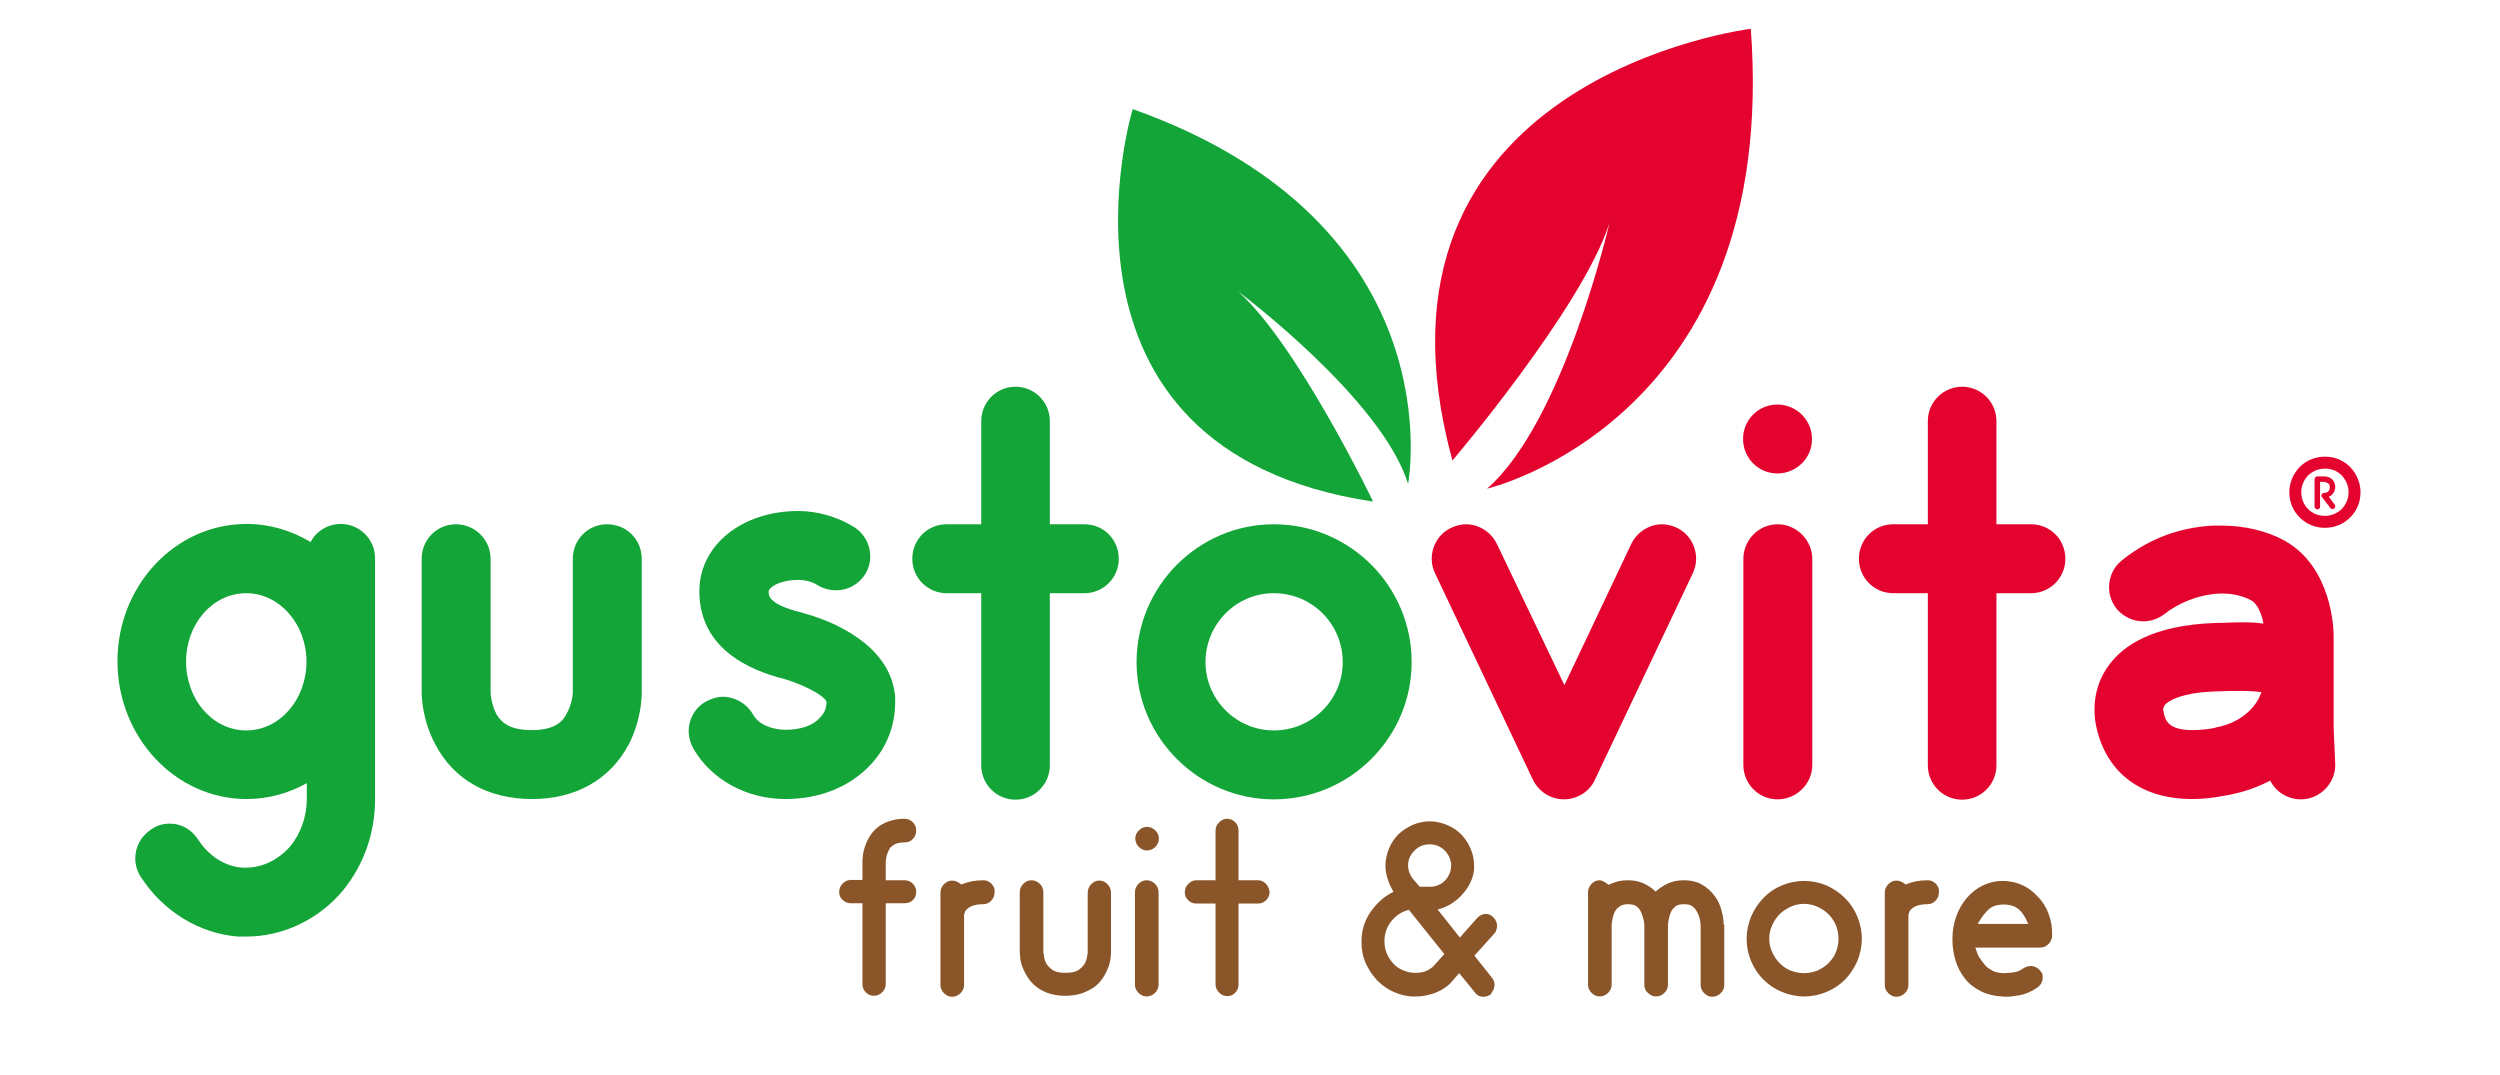 <?xml version="1.0" encoding="UTF-8"?> <!-- Generator: Adobe Illustrator 21.0.2, SVG Export Plug-In . SVG Version: 6.00 Build 0) --> <svg xmlns="http://www.w3.org/2000/svg" xmlns:xlink="http://www.w3.org/1999/xlink" version="1.1" id="Ebene_1" x="0px" y="0px" viewBox="0 0 772.5 332.2" style="enable-background:new 0 0 772.5 332.2;" xml:space="preserve"> <style type="text/css"> .st0{fill:#13A538;} .st1{fill:#E4032E;} .st2{fill:#8A5629;} </style> <g> <path class="st0" d="M115.9,247c0,10.4-3.5,20.2-9.8,28c-7.5,9.1-18.6,14.4-30,14.4h-2.5c-12-0.9-23.3-7.8-30.2-18.6 c-1.1-1.8-1.6-3.6-1.6-5.6c0-3.5,1.8-6.9,4.9-8.9c1.8-1.3,3.8-1.8,5.8-1.8c3.5,0,6.7,1.8,8.7,4.9c3.3,5.1,8.4,8.4,13.8,8.7H76 c5.1,0,10-2.4,13.7-6.6c3.3-4,5.1-9.3,5.1-14.6v-4.9c-5.6,3.1-11.8,4.9-18.6,4.9c-22,0-39.9-19.1-39.9-42.6 c0-23.3,17.8-42.4,39.9-42.4c7.1,0,13.8,2,19.8,5.6c1.6-3.3,5.3-5.6,9.3-5.6c5.8,0,10.6,4.7,10.6,10.6c0,31.9,0,31.9,0,31.9V247z M94.7,204.4c0-11.6-8.4-21.1-18.6-21.1c-10.4,0-18.6,9.5-18.6,21.1c0,11.8,8.2,21.3,18.6,21.3C86.4,225.7,94.7,216.2,94.7,204.4z"></path> <path class="st0" d="M198.3,172.7V214c0,1.5-0.2,8.6-4,16c-5.8,10.9-16.4,16.9-29.9,16.9c-13.7,0-24.2-6-29.9-16.9 c-4-7.5-4.2-14.6-4.2-16v-41.3c0-6,4.7-10.7,10.6-10.7c5.8,0,10.7,4.7,10.7,10.7V214c0,0.4,0.2,3.6,1.8,6.7 c1.5,2.4,3.8,4.9,10.9,4.9c6.9,0,9.5-2.5,10.7-4.9c1.8-3.1,2-6.4,2-6.7v-41.3c0-6,4.7-10.7,10.6-10.7 C193.6,162,198.3,166.7,198.3,172.7z"></path> <path class="st0" d="M276.6,215.1v2c0,6.9-2.5,13.8-7.5,19.1c-6.4,6.9-15.7,10.7-26.4,10.7c-12,0-22.9-6-28.4-15.5 c-0.9-1.6-1.5-3.6-1.5-5.5c0-3.6,1.8-7.1,5.3-9.1c1.6-0.9,3.5-1.5,5.3-1.5c3.6,0,7.3,2,9.3,5.5c2,3.5,6.6,4.7,10,4.7 c4.7,0,8.6-1.3,10.7-3.8c1.5-1.5,2-3.1,2-4.9c-0.9-2.2-8.7-6-14.9-7.5c-0.2,0-0.5,0-0.7-0.2c-10.7-3.1-23.7-10.2-23.7-26.4 c0-14.2,13.1-24.8,30.6-24.8c5.8,0,12.2,1.8,17.1,4.9c3.3,2,5.1,5.5,5.1,9.1c0,2-0.5,3.8-1.6,5.6c-2,3.1-5.3,4.9-8.9,4.9 c-2,0-4-0.5-5.8-1.6c-1.6-1.1-4-1.6-5.8-1.6c-6.6,0-9.3,2.7-9.3,3.5c0,1.3,0,3.6,8,6c1.6,0.4,7.3,1.8,13.1,4.6 C272.6,200.2,276,208.9,276.6,215.1z"></path> <path class="st0" d="M345.7,172.7c0,5.8-4.7,10.6-10.6,10.6h-10.7v53.2c0,5.8-4.7,10.6-10.6,10.6c-5.8,0-10.6-4.7-10.6-10.6v-53.2 h-10.7c-5.8,0-10.6-4.7-10.6-10.6c0-6,4.7-10.7,10.6-10.7h10.7v-31.9c0-5.8,4.7-10.6,10.6-10.6c5.8,0,10.6,4.7,10.6,10.6V162h10.7 C341,162,345.7,166.7,345.7,172.7z"></path> <path class="st0" d="M436.2,204.6c0,23.3-19.1,42.4-42.6,42.4c-23.3,0-42.4-19.1-42.4-42.4c0-23.5,19.1-42.6,42.4-42.6 C417.1,162,436.2,181.1,436.2,204.6z M414.9,204.6c0-11.8-9.5-21.3-21.3-21.3c-11.6,0-21.1,9.5-21.1,21.3 c0,11.6,9.5,21.1,21.1,21.1C405.4,225.7,414.9,216.2,414.9,204.6z"></path> <path class="st1" d="M524.1,172.7c0,1.6-0.4,3.1-1.1,4.6L492.8,241c-1.6,3.6-5.5,6-9.5,6c-4.2,0-7.8-2.4-9.6-6l-30.2-63.7 c-0.7-1.5-1.1-2.9-1.1-4.6c0-4,2.2-7.8,6-9.6c1.5-0.7,3.1-1.1,4.6-1.1c4,0,7.8,2.4,9.6,6.2l20.8,43.5l20.6-43.5 c1.8-3.8,5.6-6.2,9.6-6.2c1.5,0,3.1,0.4,4.6,1.1C521.9,164.9,524.1,168.7,524.1,172.7z"></path> <path class="st1" d="M549.2,146.3c-5.8,0-10.6-4.7-10.6-10.7c0-5.8,4.7-10.6,10.6-10.6c5.8,0,10.7,4.7,10.7,10.6 C560,141.6,555,146.3,549.2,146.3z M538.7,236.4v-63.7c0-5.8,4.7-10.7,10.6-10.7c5.8,0,10.7,4.9,10.7,10.7v63.7 c0,5.8-4.9,10.6-10.7,10.6C543.4,247,538.7,242.2,538.7,236.4z"></path> <path class="st1" d="M638.2,172.7c0,5.8-4.7,10.6-10.6,10.6h-10.7v53.2c0,5.8-4.7,10.6-10.6,10.6c-5.8,0-10.6-4.7-10.6-10.6v-53.2 h-10.7c-5.8,0-10.6-4.7-10.6-10.6c0-6,4.7-10.7,10.6-10.7h10.7v-31.9c0-5.8,4.7-10.6,10.6-10.6c5.8,0,10.6,4.7,10.6,10.6V162h10.7 C633.5,162,638.2,166.7,638.2,172.7z"></path> <path class="st1" d="M721.6,236.4c0,5.6-4.7,10.6-10.6,10.6c-4.2,0-7.8-2.4-9.5-5.8c-3.8,2-8,3.5-12.6,4.4 c-1.5,0.2-5.8,1.3-11.5,1.3c-15.5,0-26.2-7.8-29.5-21.7c-0.5-2-0.7-4-0.7-6c0-5.1,1.6-10,4.7-14c4.2-5.5,12.9-12,32.6-12.7 c2.7,0,5.3-0.2,8-0.2c2,0,4.4,0,6.9,0.4c-0.5-2.9-1.8-6-3.6-7.1c-2.7-1.5-6-2.2-9.1-2.2c-6.9,0-13.8,3.1-17.7,6.2 c-2,1.6-4.4,2.4-6.7,2.4c-3.1,0-6-1.3-8.2-3.8c-1.6-2-2.4-4.4-2.4-6.7c0-3.1,1.3-6.2,3.8-8.2c7.3-6,16.2-9.8,26-10.7 c1.6-0.2,3.1-0.2,4.7-0.2c7.3,0,14.2,1.6,19.8,4.7c14.6,8.2,15.1,27.3,15.1,29.3v28.6L721.6,236.4z M698.8,213.9 c-1.3-0.2-3.3-0.4-6.2-0.4c-2.4,0-4.9,0-9.3,0.2c-8.4,0.4-13.1,2.5-14.4,4.2c-0.2,0.4-0.5,0.7-0.5,1.5c0,0.2,0.2,0.5,0.2,0.9 c0.5,2.2,1.3,5.3,8.9,5.3c3.3,0,6-0.5,6.9-0.7c0.4-0.2,0.5-0.2,0.7-0.2c6.7-1.3,10.9-5.3,12.7-8.6L698.8,213.9z"></path> </g> <g> <path class="st1" d="M459.5,151c0,0,90.5-21.1,81.5-142.1c0,0-124.5,15.2-92.2,133.4c0,0,40-47,48.5-73.3 C497.3,69,483.2,130.3,459.5,151z"></path> <path class="st0" d="M435.1,149.5c0,0,15.2-80.1-85.1-115.8c0,0-32,105.3,74.3,121.3c0,0-23.5-48.8-41.7-64.9 C382.7,90.1,426.9,123.2,435.1,149.5z"></path> </g> <g> <path class="st2" d="M282.1,273.1c-0.7-0.7-1.5-1.1-2.6-1.1h-5.8v-5.8c0-0.3,0.1-0.8,0.2-1.4c0.1-0.7,0.4-1.3,0.7-2l0.6-1.1v0.2 c0.2-0.3,0.5-0.5,0.9-0.8c0.7-0.5,1.9-0.8,3.4-0.8c1.1,0,1.9-0.3,2.6-1.1c0.7-0.7,1-1.6,1-2.6c0-1-0.3-1.8-1-2.5 c-0.7-0.7-1.5-1.1-2.6-1.1c-2.6,0-4.9,0.6-6.9,1.7c-2,1.1-3.5,2.8-4.6,5.1c-0.7,1.5-1.1,2.8-1.3,4c-0.2,1.5-0.2,2.1-0.2,2.3v5.8 h-3.6c-1,0-1.8,0.4-2.5,1.1c-0.7,0.7-1.1,1.6-1.1,2.6c0,1,0.3,1.8,1.1,2.5c0.7,0.7,1.5,1,2.5,1h3.6v25c0,1,0.3,1.8,1,2.5 c0.7,0.7,1.5,1.1,2.6,1.1c1,0,1.8-0.4,2.5-1.1c0.7-0.7,1.1-1.5,1.1-2.5v-25h5.8c1.1,0,1.9-0.3,2.6-1c0.7-0.7,1-1.5,1-2.5 C283.2,274.7,282.8,273.9,282.1,273.1z"></path> <path class="st2" d="M306.4,273.1c-0.7-0.7-1.5-1.1-2.5-1.1c-1.2,0-2.4,0.1-3.5,0.3c-1.1,0.2-2.1,0.5-3.1,0.9l-0.2,0.1l-0.2-0.1 c-0.4-0.3-0.8-0.6-1.3-0.8c-0.4-0.2-0.9-0.3-1.4-0.3c-1,0-1.8,0.4-2.5,1.1c-0.7,0.7-1.1,1.6-1.1,2.6v28.6c0,1,0.4,1.8,1.1,2.5 c0.7,0.7,1.5,1.1,2.5,1.1c1,0,1.9-0.4,2.6-1.1c0.7-0.7,1.1-1.5,1.1-2.5v-21.6c0-0.1,0-0.3,0.1-0.5c0.1-0.3,0.2-0.6,0.3-0.8 c0.6-0.8,1.4-1.4,2.5-1.7c1-0.3,2-0.4,2.9-0.4c1,0,1.8-0.3,2.5-1c0.7-0.7,1.1-1.5,1.1-2.5C307.5,274.7,307.1,273.9,306.4,273.1z"></path> <path class="st2" d="M341.6,300.8c0.8-1.5,1.3-2.9,1.5-4.2c0.2-1.3,0.2-2.1,0.2-2.3v-18.5c0-1-0.4-1.9-1.1-2.6 c-0.7-0.7-1.5-1.1-2.5-1.1c-1,0-1.8,0.4-2.5,1.1c-0.7,0.7-1.1,1.6-1.1,2.6v18.5c0,0.1,0,0.3-0.2,1.3c-0.1,0.8-0.4,1.6-0.8,2.3 c-0.4,0.6-1,1.2-1.8,1.8c-0.8,0.6-2.2,0.9-4,0.9c-1.9,0-3.3-0.3-4.1-0.9c-0.8-0.6-1.4-1.2-1.8-1.8c-0.5-0.9-0.7-1.6-0.8-2.4 c-0.2-1.1-0.2-1.2-0.2-1.3v-18.5c0-1-0.4-1.9-1.1-2.6c-0.7-0.7-1.6-1.1-2.6-1.1c-1,0-1.8,0.4-2.5,1.1c-0.7,0.7-1.1,1.6-1.1,2.6 v18.5c0,0.2,0.1,1,0.2,2.3c0.2,1.3,0.7,2.7,1.5,4.2c1.2,2.3,2.8,4,4.9,5.2c2.1,1.2,4.6,1.8,7.5,1.8c2.8,0,5.3-0.6,7.4-1.8 C338.8,304.9,340.4,303.1,341.6,300.8z"></path> <g> <path class="st2" d="M358,275.7c0-1-0.4-1.9-1.1-2.6c-0.7-0.7-1.6-1.1-2.6-1.1c-1,0-1.8,0.4-2.5,1.1c-0.7,0.7-1.1,1.6-1.1,2.6 v28.6c0,1,0.4,1.8,1.1,2.5c0.7,0.7,1.5,1.1,2.5,1.1c1,0,1.9-0.4,2.6-1.1c0.7-0.7,1.1-1.5,1.1-2.5V275.7z"></path> <path class="st2" d="M351.9,261.7c0.7,0.7,1.5,1.1,2.5,1.1c1,0,1.9-0.4,2.6-1.1c0.7-0.7,1.1-1.6,1.1-2.6c0-1-0.4-1.8-1.1-2.5 c-0.7-0.7-1.6-1.1-2.6-1.1c-1,0-1.8,0.4-2.5,1.1c-0.7,0.7-1.1,1.5-1.1,2.5C350.8,260.1,351.2,261,351.9,261.7z"></path> </g> <path class="st2" d="M391.2,273.1c-0.7-0.7-1.5-1.1-2.5-1.1h-6v-15.4c0-1-0.3-1.8-1-2.5c-0.7-0.7-1.5-1.1-2.5-1.1 c-1,0-1.8,0.4-2.5,1.1c-0.7,0.7-1.1,1.5-1.1,2.5v15.4h-5.9c-1,0-1.8,0.4-2.5,1.1c-0.7,0.7-1.1,1.6-1.1,2.6c0,1,0.3,1.8,1.1,2.5 c0.7,0.7,1.5,1,2.5,1h5.9v25c0,1,0.4,1.8,1.1,2.5c0.7,0.7,1.5,1.1,2.5,1.1c1,0,1.8-0.3,2.5-1.1c0.7-0.7,1-1.5,1-2.5v-25h6 c1,0,1.8-0.3,2.5-1c0.7-0.7,1.1-1.5,1.1-2.5C392.2,274.7,391.9,273.9,391.2,273.1z"></path> <path class="st2" d="M461.5,305.8c0.2-0.5,0.3-1,0.3-1.5c0-0.9-0.3-1.6-0.8-2.2l-5.4-6.8l6.2-6.9c0.3-0.3,0.5-0.7,0.6-1.1 c0.1-0.4,0.2-0.8,0.2-1.3c0-0.4-0.1-0.9-0.3-1.3c-0.2-0.4-0.5-0.9-0.9-1.3c-0.7-0.7-1.4-1-2.3-1c-0.4,0-0.9,0.1-1.3,0.3 c-0.5,0.2-0.9,0.5-1.3,0.9l-5.4,6.1l-6.9-8.7l0.5-0.1c1.4-0.4,2.8-1,4-1.8c1.2-0.8,2.4-1.8,3.3-2.9c1-1.1,1.8-2.3,2.4-3.6 c0.6-1.3,1-2.6,1.1-4l0-1.1c0-1.9-0.4-3.7-1.1-5.3c-0.7-1.7-1.7-3.1-2.9-4.4c-1.2-1.2-2.7-2.2-4.4-2.9c-1.7-0.7-3.5-1.1-5.3-1.1 c-1.9,0-3.7,0.4-5.3,1.1c-1.6,0.7-3.1,1.7-4.4,2.9c-1.2,1.2-2.2,2.7-2.9,4.4c-0.7,1.7-1.1,3.5-1.1,5.3c0,1.2,0.2,2.5,0.6,3.8 c0.4,1.3,0.9,2.6,1.7,3.9l0.2,0.3l-0.3,0.2c-2.9,1.5-5.2,3.7-7,6.4c-1.8,2.7-2.6,5.7-2.6,9c0,2.3,0.4,4.5,1.3,6.5 c0.9,2,2.1,3.8,3.6,5.4c1.5,1.5,3.3,2.8,5.3,3.6c3.6,1.6,7.8,1.8,12,0.4c1.8-0.6,3.6-1.6,5.1-3l2.9-3.3l4.8,5.9 c0.6,0.9,1.5,1.4,2.7,1.4c0.9,0,1.6-0.3,2.3-0.8C460.9,306.7,461.2,306.3,461.5,305.8z M437.1,262.8c1.3-1.3,2.9-1.9,4.7-1.9 c1.7,0,3.2,0.6,4.4,1.7c1.2,1.1,1.9,2.5,2.2,4.1l0,0.8c0,0.9-0.2,1.7-0.5,2.5c-0.4,0.8-0.8,1.5-1.4,2.1c-0.6,0.6-1.3,1.1-2.1,1.4 c-0.8,0.4-1.7,0.5-2.6,0.5h-3.1l-2.1-2.4c-1-1.3-1.5-2.7-1.5-4.2C435.1,265.6,435.8,264.1,437.1,262.8z M442.9,298.6 c-0.9,0.8-1.8,1.3-2.7,1.6c-0.9,0.3-1.9,0.4-3,0.4c-1.3,0-2.5-0.3-3.7-0.8c-1.2-0.5-2.2-1.2-3-2.1c-0.8-0.9-1.5-1.9-2-3.1 c-0.5-1.2-0.7-2.5-0.7-3.8c0-2.3,0.7-4.3,2-6c1.3-1.7,3.1-3,5.3-3.6l0.2-0.1l11,13.7L442.9,298.6z"></path> <path class="st2" d="M532.6,285.7c0-1.4-0.2-2.9-0.7-4.5c-0.4-1.6-1.1-3.1-2.1-4.4c-1-1.3-2.2-2.5-3.8-3.4 c-1.5-0.9-3.5-1.4-5.7-1.4c-1.8,0-3.3,0.3-4.7,0.9c-1.4,0.6-2.6,1.4-3.8,2.4l-0.2,0.2l-0.2-0.2c-1.1-1-2.3-1.8-3.7-2.4 c-1.4-0.6-2.9-0.9-4.7-0.9c-1,0-2,0.1-2.9,0.3c-0.9,0.2-1.8,0.6-2.8,1l-0.2,0.1l-0.2-0.1c-0.4-0.3-0.8-0.6-1.3-0.9 c-0.5-0.2-0.9-0.4-1.3-0.4c-1,0-1.8,0.4-2.5,1.1c-0.7,0.7-1.1,1.6-1.1,2.6v28.6c0,1,0.4,1.8,1.1,2.5c0.7,0.7,1.5,1.1,2.5,1.1 c1,0,1.9-0.4,2.6-1.1c0.7-0.7,1.1-1.5,1.1-2.5v-18.5c0-0.3,0.1-0.9,0.2-1.5c0.1-0.7,0.3-1.4,0.6-2.2c0.8-1.8,2.3-2.7,4.2-2.7 c1.1,0,2,0.2,2.6,0.6c0.6,0.4,1.2,1.1,1.6,2.1c0.3,0.8,0.5,1.5,0.7,2.2c0.1,0.7,0.2,1.2,0.2,1.5v18.5c0,1,0.3,1.8,1.1,2.5 c0.7,0.7,1.5,1.1,2.5,1.1c1.1,0,1.9-0.4,2.6-1.1c0.7-0.7,1.1-1.5,1.1-2.5v-18.5c0-0.3,0.1-0.8,0.2-1.5c0.1-0.7,0.3-1.4,0.6-2.2 c0.4-1,1-1.6,1.6-2.1c0.6-0.4,1.5-0.6,2.6-0.6c1.1,0,2,0.2,2.6,0.7c0.6,0.4,1.1,1.1,1.6,2.1c0.4,0.8,0.6,1.5,0.7,2.2 c0.1,0.7,0.2,1.2,0.2,1.5v18.5c0,1,0.4,1.8,1.1,2.5c0.7,0.7,1.5,1.1,2.5,1.1c1,0,1.9-0.4,2.6-1.1c0.7-0.7,1.1-1.5,1.1-2.5V285.7z"></path> <path class="st2" d="M573.9,297c0.9-2.2,1.4-4.5,1.4-6.9c0-2.4-0.5-4.8-1.4-6.9c-0.9-2.2-2.2-4.1-3.8-5.7c-1.6-1.6-3.5-2.9-5.7-3.9 c-2.2-0.9-4.5-1.4-6.9-1.4c-2.4,0-4.8,0.5-6.9,1.4c-2.2,0.9-4.1,2.2-5.7,3.9c-1.6,1.6-2.9,3.6-3.8,5.7c-0.9,2.2-1.4,4.5-1.4,6.9 c0,2.4,0.5,4.8,1.4,6.9c0.9,2.2,2.2,4.1,3.8,5.7c1.6,1.6,3.5,2.9,5.7,3.8c2.2,0.9,4.5,1.4,6.9,1.4c2.4,0,4.8-0.5,6.9-1.4 c2.2-0.9,4.1-2.2,5.7-3.8C571.7,301.1,572.9,299.2,573.9,297z M567.3,294.2c-0.5,1.3-1.3,2.4-2.3,3.4c-1,1-2.1,1.7-3.4,2.3 c-1.3,0.5-2.7,0.8-4.2,0.8c-1.4,0-2.8-0.3-4.1-0.8c-1.3-0.5-2.4-1.3-3.4-2.3c-1-1-1.7-2.1-2.3-3.4c-0.6-1.3-0.9-2.7-0.9-4.1 c0-1.5,0.3-2.9,0.9-4.2c0.6-1.3,1.3-2.4,2.3-3.4c1-1,2.1-1.7,3.4-2.3c1.3-0.6,2.7-0.9,4.1-0.9c1.5,0,2.9,0.3,4.2,0.9 c1.3,0.6,2.4,1.3,3.4,2.3c1,1,1.7,2.1,2.3,3.4c0.5,1.3,0.8,2.7,0.8,4.2C568.1,291.5,567.8,292.9,567.3,294.2z"></path> <path class="st2" d="M598.2,273.1c-0.7-0.7-1.5-1.1-2.5-1.1c-1.2,0-2.4,0.1-3.5,0.3c-1.1,0.2-2.1,0.5-3.1,0.9l-0.2,0.1l-0.2-0.1 c-0.4-0.3-0.8-0.6-1.3-0.8c-0.4-0.2-0.9-0.3-1.4-0.3c-1,0-1.8,0.4-2.5,1.1c-0.7,0.7-1.1,1.6-1.1,2.6v28.6c0,1,0.4,1.8,1.1,2.5 c0.7,0.7,1.5,1.1,2.5,1.1c1,0,1.9-0.4,2.6-1.1c0.7-0.7,1.1-1.5,1.1-2.5v-21.6c0-0.1,0-0.3,0.1-0.5c0.1-0.3,0.2-0.6,0.3-0.8 c0.6-0.8,1.4-1.4,2.5-1.7c1-0.3,2-0.4,2.9-0.4c1,0,1.8-0.3,2.5-1c0.7-0.7,1.1-1.5,1.1-2.5C599.3,274.7,598.9,273.9,598.2,273.1z"></path> <path class="st2" d="M633.1,282.6c-0.7-2-1.8-3.9-3.3-5.4c-3-3.4-6.8-5-11.1-5c-2.1,0-4.1,0.5-6,1.4c-1.9,0.9-3.5,2.2-4.9,3.8 c-1.4,1.6-2.5,3.5-3.3,5.7c-0.8,2.2-1.2,4.5-1.2,7c0,4.9,1.3,9,3.8,12.2c1.3,1.7,3,3,5,4c2,1,4.2,1.5,6.5,1.6l0.1,0 c0.1,0,0.4,0.1,1.2,0.1c1.1,0,2.5-0.2,4.3-0.5c1.7-0.3,3.5-1.1,5.3-2.3c1.2-0.9,1.7-1.9,1.7-3.2c0-1.1-0.2-1.3-0.3-1.4l-0.1-0.1 c-0.4-0.7-0.9-1.2-1.5-1.5c-1.2-0.7-2.4-0.7-3.9,0.1c-1.1,0.8-2.3,1.3-3.4,1.4c-1.1,0.1-2,0.2-2.7,0.2h-0.5 c-1.2-0.1-2.3-0.3-3.2-0.8c-0.9-0.5-1.7-1-2.3-1.8c-0.6-0.7-1.2-1.5-1.7-2.3c-0.5-0.8-0.8-1.7-1.1-2.6l-0.1-0.4h20.1 c1,0,1.8-0.4,2.5-1.1c0.7-0.7,1.1-1.6,1.1-2.6C634.2,286.8,633.8,284.6,633.1,282.6z M611.1,285.5l0.3-0.5c1-1.7,2-3,3.1-4 c1.1-1,2.7-1.5,4.6-1.5c2,0,3.5,0.5,4.6,1.4c1.1,0.9,2,2.3,2.8,4.1l0.2,0.5H611.1z"></path> </g> <g> <path class="st1" d="M729.4,152.1c0,3-1.1,5.7-3.2,7.8c-2.1,2.1-4.9,3.2-7.8,3.2c-2.9,0-5.7-1.1-7.8-3.2c-2.2-2.2-3.2-5-3.2-7.8 c0-2.8,1.1-5.6,3.2-7.8c2.1-2.1,4.9-3.2,7.8-3.2c3,0,5.7,1.1,7.8,3.2C728.2,146.4,729.4,149.2,729.4,152.1z M725.7,152.1 c0-2-0.8-3.8-2.1-5.2c-1.4-1.4-3.2-2.1-5.2-2.1c-2,0-3.8,0.8-5.2,2.1c-1.4,1.5-2.1,3.3-2.1,5.2c0,1.9,0.7,3.8,2.1,5.2 c1.4,1.4,3.2,2.1,5.2,2.1c2,0,3.8-0.8,5.2-2.1C724.9,155.9,725.7,154.1,725.7,152.1z M719.8,153.4l-0.2,0.1l1.8,2.4 c0.1,0.2,0.2,0.3,0.2,0.5c0,0.3-0.1,0.5-0.3,0.7c-0.1,0.1-0.3,0.2-0.5,0.2c-0.3,0-0.5-0.1-0.7-0.3l-2.6-3.4 c-0.1-0.2-0.2-0.3-0.2-0.5c0-0.1,0-0.2,0.1-0.3c0.2-0.3,0.4-0.5,0.8-0.5c0,0,0.5,0,0.9-0.2c0.5-0.3,0.8-0.8,0.8-1.5 c0-0.7-0.2-1.2-0.8-1.4c-0.4-0.2-0.9-0.3-0.9-0.3h-1.3v7.7c0,0.5-0.4,0.8-0.8,0.8c-0.5,0-0.9-0.4-0.9-0.8v-8.5 c0-0.5,0.4-0.9,0.9-0.9h2.1c0.1,0,0.9,0,1.7,0.4c1.1,0.6,1.7,1.6,1.7,3C721.5,151.8,720.9,152.9,719.8,153.4z"></path> </g> </svg> 